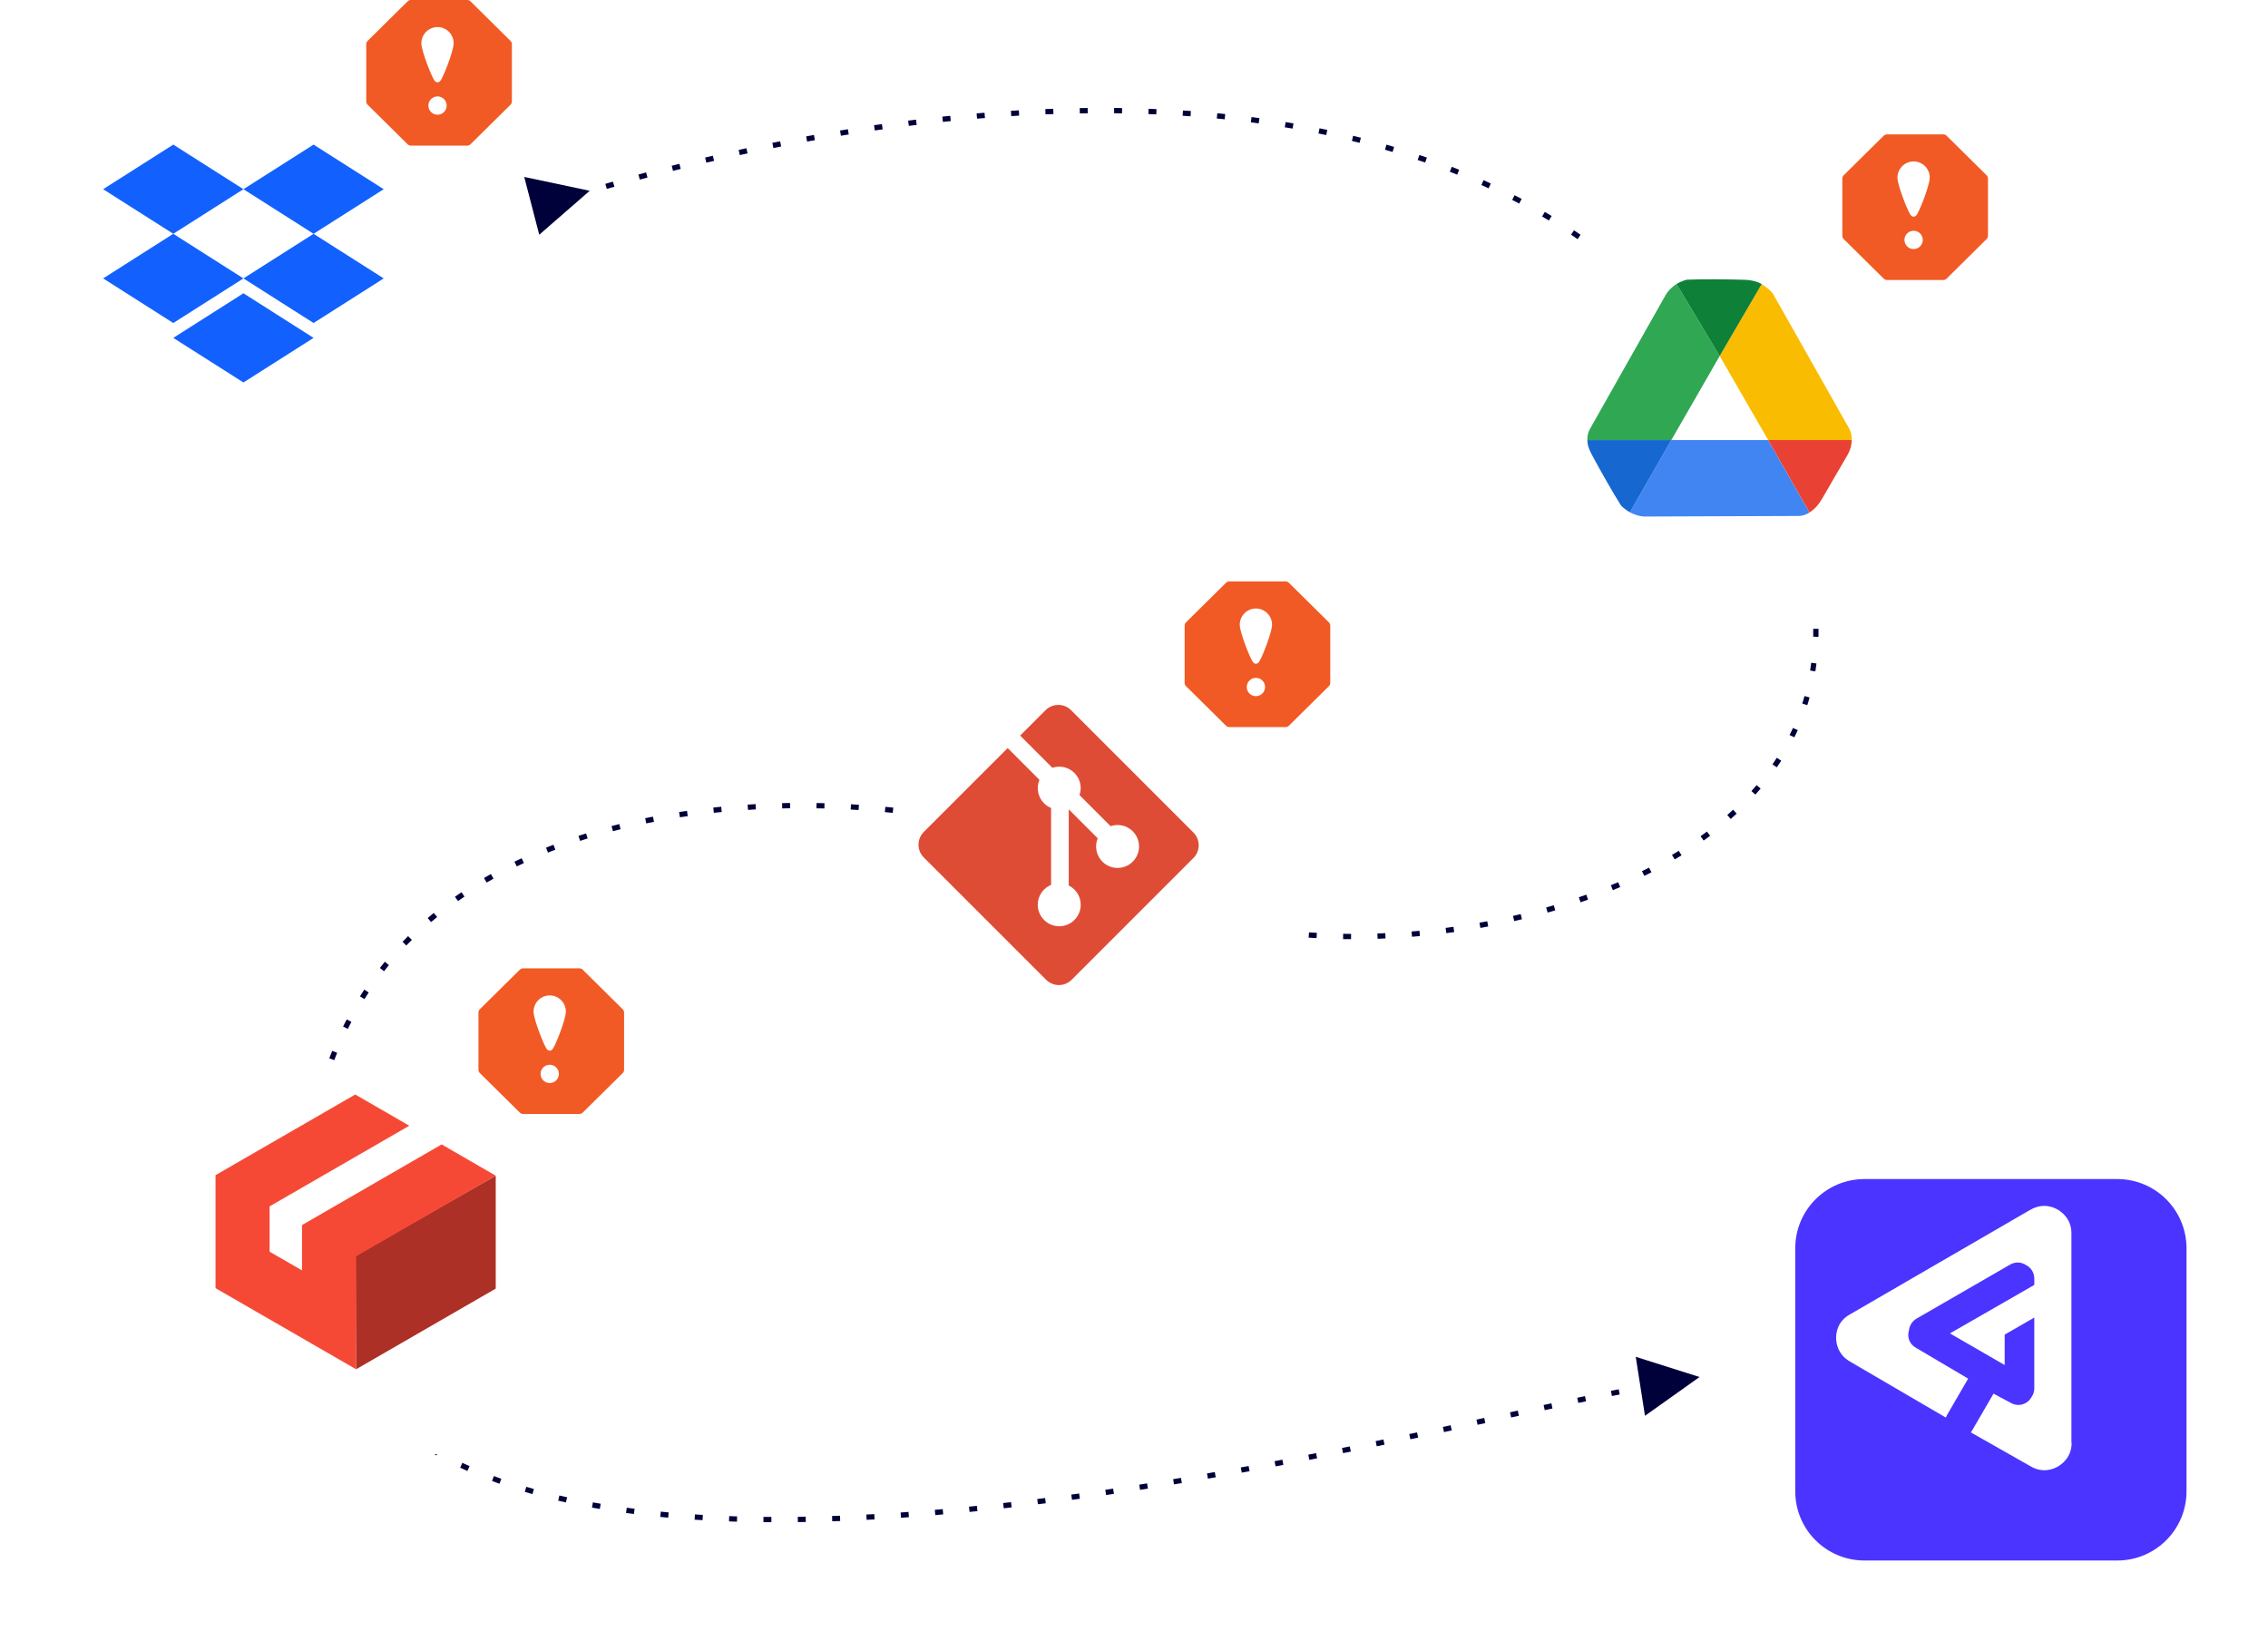 <?xml version="1.0" encoding="UTF-8"?>
<svg id="Layer_1" xmlns="http://www.w3.org/2000/svg" xmlns:xlink="http://www.w3.org/1999/xlink" version="1.1" viewBox="0 0 858 620.9">
  <!-- Generator: Adobe Illustrator 29.5.1, SVG Export Plug-In . SVG Version: 2.1.0 Build 141)  -->
  <defs>
    <style>
      .st0 {
        fill: #0f8038;
      }

      .st1 {
        fill: #f64935;
      }

      .st2 {
        fill: #f9bc00;
      }

      .st3 {
        fill: #1261fe;
      }

      .st4 {
        fill: #ac3025;
      }

      .st5 {
        fill: #1767d1;
      }

      .st6 {
        fill: #de4c36;
      }

      .st7 {
        fill: #4185f3;
      }

      .st8 {
        fill: #e94235;
      }

      .st9 {
        fill: none;
        stroke: #00003a;
        stroke-dasharray: 3 10;
        stroke-miterlimit: 10;
        stroke-width: 2px;
      }

      .st10 {
        fill: #30a753;
      }

      .st11, .st12, .st13, .st14, .st15 {
        fill: #fff;
      }

      .st12 {
        filter: url(#drop-shadow-1);
      }

      .st13 {
        filter: url(#drop-shadow-3);
      }

      .st14 {
        filter: url(#drop-shadow-2);
      }

      .st15 {
        filter: url(#drop-shadow-4);
      }

      .st16 {
        fill: #f15a24;
        fill-rule: evenodd;
      }

      .st17 {
        fill: #4b34ff;
        filter: url(#drop-shadow-5);
      }

      .st18 {
        fill: #00003a;
      }
    </style>
    <filter id="drop-shadow-1" x="0" y="8.9" width="209" height="205" filterUnits="userSpaceOnUse">
      <feOffset dx="12" dy="12"/>
      <feGaussianBlur result="blur" stdDeviation="10"/>
      <feFlood flood-color="#000" flood-opacity=".25"/>
      <feComposite in2="blur" operator="in"/>
      <feComposite in="SourceGraphic"/>
    </filter>
    <filter id="drop-shadow-2" x="558" y="59.9" width="209" height="205" filterUnits="userSpaceOnUse">
      <feOffset dx="12" dy="12"/>
      <feGaussianBlur result="blur1" stdDeviation="10"/>
      <feFlood flood-color="#000" flood-opacity=".25"/>
      <feComposite in2="blur1" operator="in"/>
      <feComposite in="SourceGraphic"/>
    </filter>
    <filter id="drop-shadow-3" x="42" y="375.9" width="209" height="205" filterUnits="userSpaceOnUse">
      <feOffset dx="12" dy="12"/>
      <feGaussianBlur result="blur2" stdDeviation="10"/>
      <feFlood flood-color="#000" flood-opacity=".25"/>
      <feComposite in2="blur2" operator="in"/>
      <feComposite in="SourceGraphic"/>
    </filter>
    <filter id="drop-shadow-4" x="308" y="228.9" width="209" height="205" filterUnits="userSpaceOnUse">
      <feOffset dx="12" dy="12"/>
      <feGaussianBlur result="blur3" stdDeviation="10"/>
      <feFlood flood-color="#000" flood-opacity=".25"/>
      <feComposite in2="blur3" operator="in"/>
      <feComposite in="SourceGraphic"/>
    </filter>
    <filter id="drop-shadow-5" x="649" y="415.9" width="209" height="205" filterUnits="userSpaceOnUse">
      <feOffset dx="12" dy="12"/>
      <feGaussianBlur result="blur4" stdDeviation="10"/>
      <feFlood flood-color="#000" flood-opacity=".25"/>
      <feComposite in2="blur4" operator="in"/>
      <feComposite in="SourceGraphic"/>
    </filter>
  </defs>
  <path class="st9" d="M204.498,78.381s330.22-119.279,452.141,73.053c121.921,192.331-158.986,231.574-220.981,185.264-61.995-46.31-324.186-69.521-320.148,128.02s430.087,71.651,508.015,59.946"/>
  <g>
    <path class="st12" d="M44.291,27.546h95.598c14.494,0,26.212,11.718,26.212,26.212v91.897c0,14.494-11.718,26.212-26.212,26.212H44.291c-14.494,0-26.212-11.718-26.212-26.212V53.758c0-14.494,11.718-26.212,26.212-26.212Z"/>
    <g>
      <circle class="st11" cx="166.102" cy="27.546" r="21.228"/>
      <path class="st16" d="M154.22.498l-15.154,14.987c-.326.323-.51.763-.51,1.222v21.676c0,.46.184.902.512,1.226l15.152,14.985c.323.319.759.498,1.213.498h21.339c.454,0,.89-.179,1.213-.498l15.152-14.985c.327-.324.512-.765.512-1.226v-21.674c0-.46-.184-.902-.512-1.226L177.984.498c-.323-.319-.759-.498-1.213-.498h-21.339c-.454,0-.89.179-1.213.498ZM165.515,43.403c1.913,0,3.464-1.55,3.465-3.463,0-1.913-1.55-3.464-3.463-3.465h-.003c-1.913,0-3.463,1.552-3.463,3.465,0,1.912,1.551,3.462,3.463,3.463ZM159.407,16.348c.008-3.371,2.738-6.102,6.108-6.111,3.371.009,6.101,2.74,6.108,6.111,0,.872-.321,2.217-.73,3.611-.471,1.568-.999,3.118-1.582,4.648-.521,1.397-1.09,2.775-1.708,4.132-.253.544-.496,1.021-.705,1.373-.101.177-.216.345-.344.503-.085.101-.181.192-.287.271-.231.174-.515.263-.803.253-.269-.014-.526-.113-.735-.282-.097-.078-.186-.167-.264-.264-.126-.158-.239-.325-.34-.5-.254-.448-.488-.908-.7-1.377-.617-1.355-1.186-2.731-1.708-4.125-.582-1.526-1.11-3.073-1.582-4.637-.409-1.389-.73-2.732-.73-3.604Z"/>
    </g>
    <g>
      <path class="st3" d="M65.553,54.707l-26.535,16.875,26.535,16.875,26.539-16.875,26.535,16.875,26.535-16.875-26.535-16.875-26.535,16.875-26.539-16.875Z"/>
      <path class="st3" d="M65.553,122.208l-26.535-16.875,26.535-16.875,26.539,16.875-26.539,16.875Z"/>
      <path class="st3" d="M92.093,105.332l26.535-16.875,26.535,16.875-26.535,16.875-26.535-16.875Z"/>
      <path class="st3" d="M92.093,144.707l-26.539-16.875,26.539-16.875,26.535,16.875-26.535,16.875Z"/>
    </g>
  </g>
  <g>
    <path class="st14" d="M602.705,78.381h95.598c14.494,0,26.212,11.718,26.212,26.212v91.897c0,14.494-11.718,26.212-26.212,26.212h-95.598c-14.494,0-26.212-11.718-26.212-26.212v-91.897c0-14.494,11.718-26.212,26.212-26.212Z"/>
    <g>
      <circle class="st11" cx="724.516" cy="78.381" r="21.228"/>
      <path class="st16" d="M712.634,51.333l-15.154,14.987c-.326.323-.51.763-.51,1.222v21.676c0,.46.184.902.512,1.226l15.152,14.985c.323.319.759.498,1.213.498h21.339c.454,0,.89-.179,1.213-.498l15.152-14.985c.327-.324.512-.765.512-1.226v-21.674c0-.46-.184-.902-.512-1.226l-15.152-14.985c-.323-.319-.759-.498-1.213-.498h-21.339c-.454,0-.89.179-1.213.498ZM723.929,94.237c1.913,0,3.464-1.55,3.465-3.463,0-1.913-1.55-3.464-3.463-3.465h-.003c-1.913,0-3.463,1.552-3.463,3.465,0,1.912,1.551,3.462,3.463,3.463ZM717.821,67.183c.008-3.371,2.738-6.102,6.108-6.111,3.371.009,6.101,2.74,6.108,6.111,0,.872-.321,2.217-.73,3.611-.471,1.568-.999,3.118-1.582,4.648-.521,1.397-1.09,2.775-1.708,4.132-.253.544-.496,1.021-.705,1.373-.101.177-.216.345-.344.503-.085.101-.181.192-.287.271-.231.174-.515.263-.803.253-.269-.014-.526-.113-.735-.282-.097-.078-.186-.167-.264-.264-.126-.158-.239-.325-.34-.5-.254-.448-.488-.908-.7-1.377-.617-1.355-1.186-2.731-1.708-4.125-.582-1.526-1.11-3.073-1.582-4.637-.409-1.389-.73-2.732-.73-3.604Z"/>
    </g>
    <g>
      <path class="st7" d="M668.893,166.464h-36.609l-15.676,27.383c1.886.959,4.027,1.574,5.413,1.574,14.401,0,43.791-.213,58.381-.213,1.5,0,2.904-.511,4.164-1.313l-15.672-27.431Z"/>
      <path class="st5" d="M616.608,193.848l15.676-27.383h-31.766c-.016,1.903.661,3.644,1.721,5.63,2.953,5.526,7.951,14.358,10.886,18.972.723,1.137,3.596,2.838,3.483,2.781h0Z"/>
      <path class="st8" d="M668.893,166.464l15.677,27.426c2.032-1.291,3.688-3.337,4.763-5.221,2.427-4.248,6.531-11.322,9.362-16.111,1.316-2.227,1.827-4.227,1.795-6.097l-31.598.002Z"/>
      <path class="st10" d="M632.287,166.466l18.286-31.789-16.342-27.246c-1.768,1.162-3.28,2.74-3.966,3.942-7.133,12.511-21.503,38.151-28.729,50.824-.74,1.297-1.095,2.778-1.022,4.269h31.774Z"/>
      <path class="st2" d="M668.892,166.466l-18.319-31.789,15.894-27.215c1.768,1.163,3.708,2.71,4.394,3.912,7.133,12.51,21.503,38.15,28.733,50.823.746,1.303.971,2.778.898,4.269h-31.6Z"/>
      <path class="st0" d="M634.229,107.434l16.344,27.242,15.894-27.215c-1.641-.959-3.965-1.527-6.215-1.598-6.261-.209-16.41-.293-21.873-.055-1.347.059-4.133,1.615-4.15,1.627Z"/>
    </g>
  </g>
  <g>
    <path class="st13" d="M86.737,393.906h95.598c14.494,0,26.212,11.718,26.212,26.212v91.897c0,14.494-11.718,26.212-26.212,26.212h-95.598c-14.494,0-26.212-11.718-26.212-26.212v-91.897c0-14.494,11.718-26.212,26.212-26.212Z"/>
    <g>
      <circle class="st11" cx="208.547" cy="393.906" r="21.228"/>
      <path class="st16" d="M196.665,366.858l-15.154,14.987c-.326.323-.51.763-.51,1.222v21.676c0,.46.184.902.512,1.226l15.152,14.985c.323.319.759.498,1.213.498h21.339c.454,0,.89-.179,1.213-.498l15.152-14.985c.327-.324.512-.765.512-1.226v-21.674c0-.46-.184-.902-.512-1.226l-15.152-14.985c-.323-.319-.759-.498-1.213-.498h-21.339c-.454,0-.89.179-1.213.498ZM207.961,409.762c1.913,0,3.464-1.55,3.465-3.463,0-1.913-1.55-3.464-3.463-3.465h-.003c-1.913,0-3.463,1.552-3.463,3.465,0,1.912,1.551,3.462,3.463,3.463ZM201.852,382.708c.008-3.371,2.738-6.102,6.108-6.111,3.371.009,6.101,2.74,6.108,6.111,0,.872-.321,2.217-.73,3.611-.471,1.568-.999,3.118-1.582,4.648-.521,1.397-1.09,2.775-1.708,4.132-.253.544-.496,1.021-.705,1.373-.101.177-.216.345-.344.503-.085.101-.181.192-.287.271-.231.174-.515.263-.803.253-.269-.014-.526-.113-.735-.282-.097-.078-.186-.167-.264-.264-.126-.158-.239-.325-.34-.5-.254-.448-.488-.908-.7-1.377-.617-1.355-1.186-2.731-1.708-4.125-.582-1.526-1.11-3.073-1.582-4.637-.409-1.389-.73-2.732-.73-3.604Z"/>
    </g>
    <g>
      <polygon class="st4" points="134.536 475.03 134.709 518.04 187.536 487.528 187.536 444.8 134.536 475.03"/>
      <polygon class="st1" points="167.08 432.972 114.253 463.483 114.253 480.63 101.992 473.559 101.992 456.412 154.841 425.901 134.384 414.094 81.536 444.605 81.536 487.355 134.709 518.04 134.709 475.311 187.536 444.8 167.08 432.972"/>
    </g>
  </g>
  <g>
    <path class="st15" d="M352.673,247.527h95.598c14.494,0,26.212,11.718,26.212,26.212v91.897c0,14.494-11.718,26.212-26.212,26.212h-95.598c-14.494,0-26.212-11.718-26.212-26.212v-91.897c0-14.494,11.718-26.212,26.212-26.212Z"/>
    <g>
      <circle class="st11" cx="475.704" cy="247.527" r="21.228"/>
      <path class="st16" d="M463.822,220.48l-15.154,14.987c-.326.323-.51.763-.51,1.222v21.676c0,.46.184.902.512,1.226l15.152,14.985c.323.319.759.498,1.213.498h21.339c.454,0,.89-.179,1.213-.498l15.152-14.985c.327-.324.512-.765.512-1.226v-21.674c0-.46-.184-.902-.512-1.226l-15.152-14.985c-.323-.319-.759-.498-1.213-.498h-21.339c-.454,0-.89.179-1.213.498ZM475.118,263.384c1.913,0,3.464-1.55,3.465-3.463,0-1.913-1.55-3.464-3.463-3.465h-.003c-1.913,0-3.463,1.552-3.463,3.465,0,1.912,1.551,3.462,3.463,3.463ZM469.009,236.329c.008-3.371,2.738-6.102,6.108-6.111,3.371.009,6.101,2.74,6.108,6.111,0,.872-.321,2.217-.73,3.611-.471,1.568-.999,3.118-1.582,4.648-.521,1.397-1.09,2.775-1.708,4.132-.253.544-.496,1.021-.705,1.373-.101.177-.216.345-.344.503-.085.101-.181.192-.287.271-.231.174-.515.263-.803.253-.269-.014-.526-.113-.735-.282-.097-.078-.186-.167-.264-.264-.126-.158-.239-.325-.34-.5-.254-.448-.488-.908-.7-1.377-.617-1.355-1.186-2.731-1.708-4.125-.582-1.526-1.11-3.073-1.582-4.637-.409-1.389-.73-2.732-.73-3.604Z"/>
    </g>
    <path class="st6" d="M451.473,314.967l-46.281-46.278c-2.665-2.666-6.987-2.667-9.653-.001,0,0,0,0-.001.001l-9.61,9.611,12.191,12.19c2.923-.994,6.158-.241,8.341,1.943,2.195,2.198,2.943,5.456,1.926,8.391l11.747,11.749c2.843-.979,6.123-.345,8.392,1.928,3.172,3.17,3.174,8.311.004,11.483-.001.001-.002.002-.004.004-3.171,3.174-8.314,3.176-11.487.005-2.321-2.319-3.019-5.807-1.769-8.841l-10.956-10.956v28.834c.793.393,1.519.912,2.147,1.536,3.173,3.172,3.173,8.315.001,11.487,0,0,0,0-.001.001-3.174,3.174-8.318,3.174-11.487,0-3.173-3.171-3.175-8.314-.004-11.487.761-.762,1.666-1.365,2.663-1.773v-29.102c-.996-.407-1.9-1.01-2.659-1.773-2.404-2.401-2.982-5.928-1.75-8.88l-12.017-12.019-31.733,31.731c-2.667,2.667-2.667,6.99,0,9.657,0,0,0,0,0,0l46.281,46.279c2.666,2.665,6.988,2.665,9.654,0l46.065-46.063c2.666-2.667,2.666-6.991,0-9.658"/>
  </g>
  <g>
    <path class="st17" d="M693.364,434.075h95.598c14.494,0,26.212,11.718,26.212,26.212v91.897c0,14.494-11.718,26.212-26.212,26.212h-95.598c-14.494,0-26.212-11.718-26.212-26.212v-91.897c0-14.494,11.718-26.212,26.212-26.212Z"/>
    <path class="st11" d="M783.632,545.755v-79.192c0-5.372-3.607-7.981-5.141-8.901-1.535-.921-5.602-2.686-10.283,0l-.844.46-49.495,28.7h0l-1.535.921-.307.153-16.268,9.439c-4.681,2.609-5.141,7.06-5.141,8.825s.537,6.216,5.141,8.901l36.373,21.256c.153-.307.23-.691.46-.998l7.981-13.736-19.875-11.741c-2.302-1.305-3.3-3.99-2.532-6.446.153-1.765,1.151-3.453,2.763-4.451l35.606-20.565c1.918-1.074,4.221-.921,5.909.23,1.842.921,3.146,2.839,3.146,5.065v2.456l-11.204,6.446h0l-20.719,11.894,20.719,11.971v-11.51l11.204-6.446v26.858c0,1.151-.384,2.225-.998,3.146,0,.077-.077.153-.153.23-1.535,2.686-4.988,3.607-7.674,2.072l-6.599-3.53-7.981,13.736c-.153.307-.384.614-.614.921l22.714,12.892c4.604,2.686,8.748.921,10.283,0s5.141-3.53,5.141-8.901l-.077-.153Z"/>
  </g>
  <polygon class="st18" points="618.809 513.325 622.31 535.641 642.949 520.97 618.809 513.325"/>
  <polygon class="st18" points="198.322 66.944 203.997 88.807 223.096 72.181 198.322 66.944"/>
</svg>